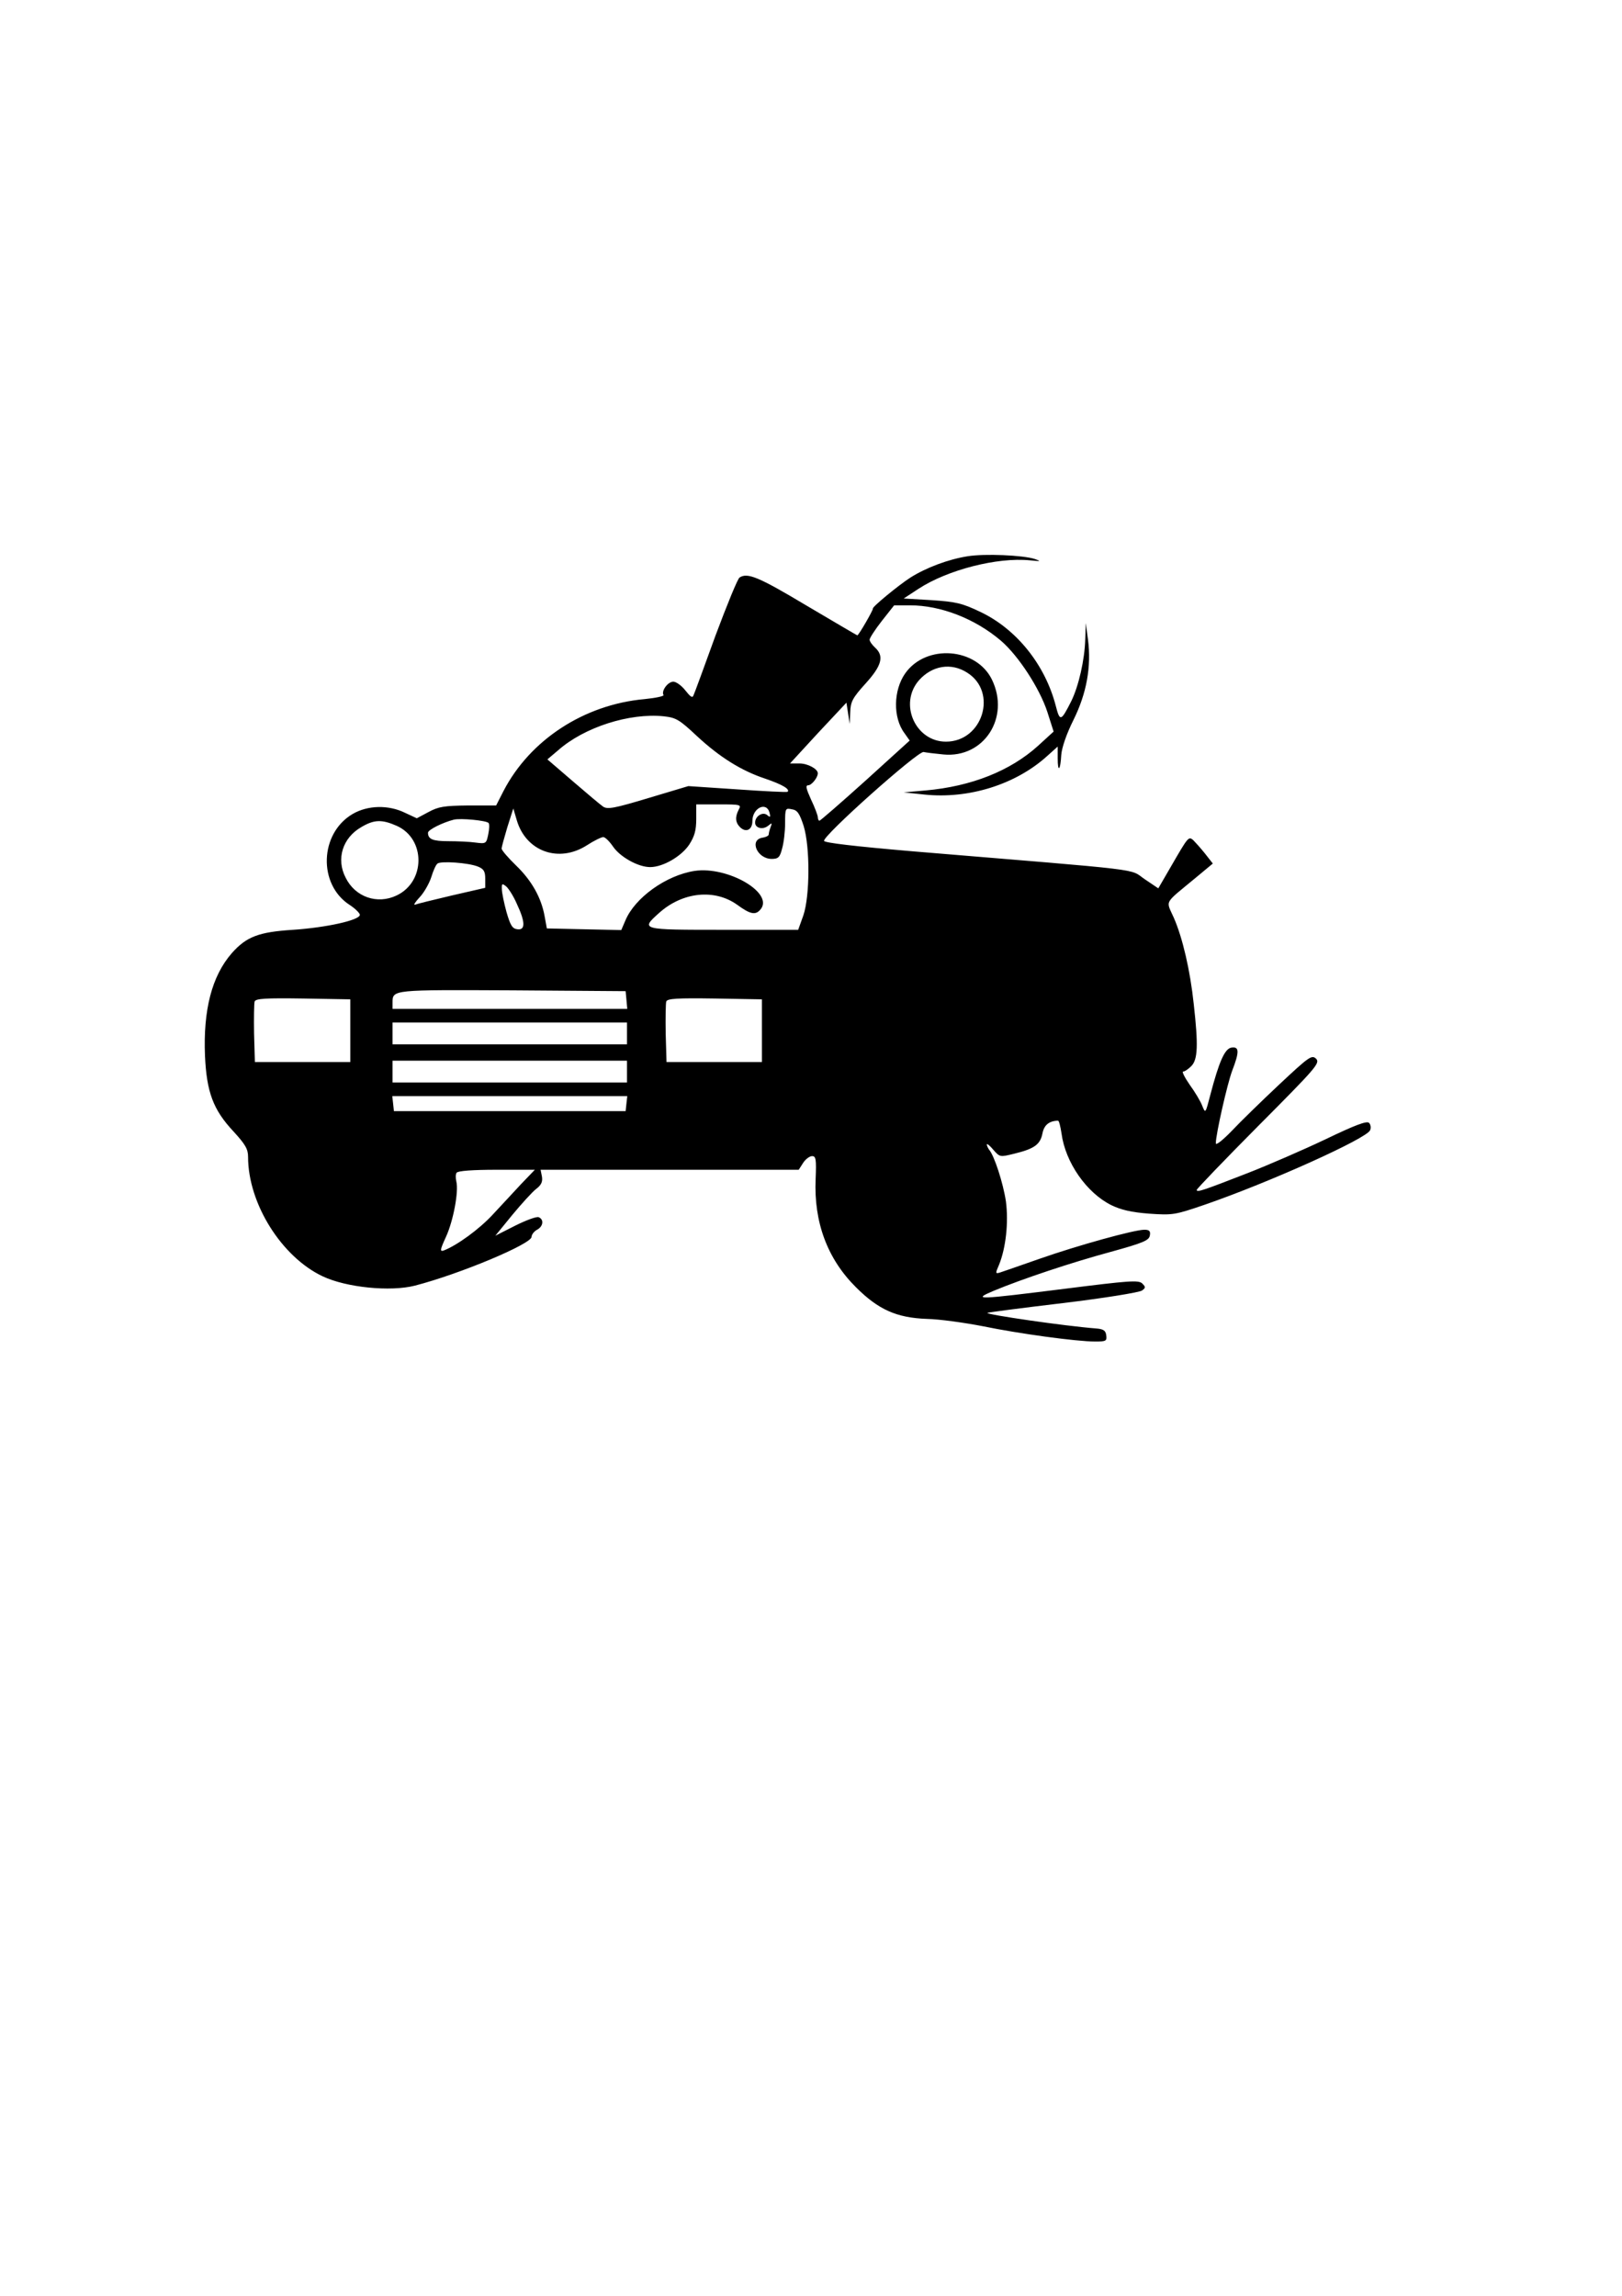 <?xml version="1.0" standalone="no"?>
<!DOCTYPE svg PUBLIC "-//W3C//DTD SVG 20010904//EN"
 "http://www.w3.org/TR/2001/REC-SVG-20010904/DTD/svg10.dtd">
<svg version="1.0" xmlns="http://www.w3.org/2000/svg"
 width="595pt" height="842pt" viewBox="0 0 595 842"
 preserveAspectRatio="xMidYMid meet">

<g transform="translate(0,842) scale(0.1,-0.1)"
fill="#000000" stroke="none">
<path d="M3550 6380 c-71 -11 -153 -42 -210 -78 -45 -29 -142 -109 -138 -114
2 -4 -52 -98 -57 -98 -2 0 -86 50 -188 110 -174 104 -215 121 -244 102 -7 -4
-46 -100 -88 -212 -41 -113 -77 -212 -81 -220 -4 -11 -11 -6 -30 18 -14 18
-34 32 -44 32 -20 0 -45 -34 -36 -49 3 -4 -29 -11 -70 -15 -222 -20 -420 -150
-517 -337 l-27 -53 -102 0 c-88 -1 -109 -4 -146 -24 l-43 -23 -43 20 c-61 30
-137 28 -192 -4 -122 -71 -128 -259 -11 -334 20 -13 37 -30 37 -36 0 -20 -125
-47 -245 -55 -126 -8 -171 -25 -225 -86 -73 -84 -105 -208 -98 -377 6 -132 30
-197 104 -276 44 -48 54 -65 54 -94 0 -171 123 -367 274 -438 87 -41 248 -57
338 -34 166 43 428 153 428 179 0 8 9 20 20 26 23 12 26 38 6 46 -8 3 -46 -11
-86 -31 l-73 -37 62 76 c34 41 73 84 87 95 20 15 25 27 22 46 l-5 25 473 0
474 0 16 25 c9 14 24 25 33 25 14 0 16 -11 13 -84 -7 -158 43 -293 148 -397
82 -82 149 -112 260 -116 47 -1 139 -14 206 -27 131 -27 342 -56 412 -56 39 0
43 2 40 23 -2 17 -10 23 -38 25 -115 9 -404 51 -398 57 2 2 126 18 277 36 150
18 280 39 290 46 14 10 14 13 1 26 -13 13 -50 10 -280 -19 -328 -41 -345 -42
-265 -8 106 44 286 104 430 143 120 33 140 42 143 60 3 16 -2 21 -20 21 -37 0
-243 -57 -383 -106 -71 -25 -138 -48 -147 -51 -17 -5 -17 -3 -3 29 25 62 35
155 25 232 -10 67 -43 169 -62 190 -4 6 -8 14 -8 19 0 4 11 -4 24 -20 24 -27
24 -27 77 -14 74 18 95 34 103 74 6 31 24 46 57 47 4 0 9 -21 13 -47 14 -106
92 -218 183 -263 35 -17 73 -26 138 -31 87 -6 94 -5 205 33 235 81 595 243
606 273 4 9 2 21 -4 27 -8 8 -51 -8 -159 -60 -82 -39 -211 -95 -288 -125 -162
-63 -185 -71 -185 -61 0 4 102 110 227 236 211 212 226 229 211 245 -16 15
-25 9 -135 -94 -65 -61 -144 -138 -175 -171 -32 -33 -58 -54 -58 -45 0 33 42
218 60 266 27 70 26 89 -2 85 -25 -3 -46 -51 -78 -173 -18 -69 -18 -70 -30
-40 -6 16 -27 51 -46 77 -18 26 -29 48 -24 48 6 0 19 9 30 20 24 24 26 77 9
228 -13 123 -41 243 -73 316 -29 66 -39 48 78 145 l65 54 -29 37 c-16 20 -36
42 -43 49 -17 14 -18 13 -81 -96 l-47 -81 -49 33 c-61 41 27 30 -854 103 -210
18 -321 31 -323 38 -6 18 344 330 365 326 9 -2 42 -6 73 -9 148 -14 245 135
178 274 -57 118 -241 132 -318 24 -44 -62 -46 -163 -3 -220 l19 -27 -162 -147
c-90 -81 -166 -147 -169 -147 -3 0 -6 6 -6 13 0 6 -11 36 -25 65 -18 40 -21
52 -10 52 12 0 35 28 35 44 0 16 -37 36 -67 36 l-35 0 103 112 104 111 6 -39
6 -39 2 43 c1 38 8 52 56 105 60 66 69 101 35 132 -11 10 -20 23 -20 29 0 6
20 37 45 69 l45 57 58 0 c113 0 239 -49 334 -130 64 -55 142 -175 170 -261
l23 -72 -58 -53 c-101 -91 -243 -148 -412 -163 l-80 -7 76 -8 c163 -17 335 37
450 141 l39 35 0 -43 c0 -54 10 -45 13 12 2 27 19 77 45 129 48 97 66 195 53
295 l-8 60 -2 -60 c-2 -74 -24 -172 -52 -228 -37 -73 -41 -74 -56 -16 -39 151
-144 282 -277 345 -67 32 -89 37 -179 43 l-102 6 55 36 c106 69 288 116 408
104 40 -4 43 -4 18 5 -44 14 -184 20 -246 10z m-2 -427 c113 -71 57 -253 -78
-253 -112 0 -174 139 -99 225 48 54 118 66 177 28z m-992 -232 c84 -78 164
-128 252 -157 61 -21 91 -38 81 -48 -2 -2 -85 2 -184 9 l-180 12 -147 -44
c-126 -38 -150 -42 -166 -31 -10 7 -60 49 -111 93 l-93 80 39 33 c96 85 262
138 388 125 45 -5 57 -12 121 -72z m154 -270 c-14 -27 -13 -47 5 -65 22 -21
45 -9 45 23 0 48 52 73 63 30 4 -16 3 -18 -9 -8 -16 13 -44 -4 -44 -28 0 -20
28 -27 47 -12 15 12 16 12 10 -4 -4 -10 -7 -22 -7 -27 0 -5 -10 -10 -22 -12
-51 -7 -21 -78 33 -78 24 0 30 6 38 38 6 20 11 62 11 93 0 55 1 56 25 51 20
-3 28 -15 43 -61 24 -78 23 -257 -1 -328 l-19 -53 -274 0 c-305 0 -305 0 -236
62 86 77 203 89 286 30 49 -36 68 -39 86 -17 50 60 -120 159 -242 141 -104
-16 -219 -98 -254 -182 l-15 -35 -136 3 -137 3 -8 44 c-12 68 -47 131 -105
187 -29 28 -53 56 -53 62 0 5 10 41 21 78 l22 69 13 -44 c34 -114 154 -157
257 -91 26 17 53 30 60 30 7 0 23 -16 36 -35 26 -38 92 -75 136 -75 47 0 114
39 143 82 20 31 26 53 26 94 l0 54 83 0 c80 0 83 -1 73 -19z m-918 -49 c4 -4
3 -23 -1 -42 -7 -34 -8 -35 -47 -30 -21 3 -66 5 -99 5 -57 0 -75 7 -75 31 0
11 55 38 95 48 25 6 118 -3 127 -12z m-336 -11 c106 -48 105 -205 -1 -255 -71
-34 -152 -6 -187 65 -36 69 -11 147 58 186 47 28 76 28 130 4z m297 -149 c22
-9 27 -18 27 -45 l0 -33 -122 -28 c-68 -16 -129 -31 -136 -34 -6 -2 1 10 18
28 16 17 35 51 42 73 7 23 17 46 23 50 13 10 113 3 148 -11z m143 -137 c31
-66 32 -97 2 -93 -19 2 -26 15 -40 63 -9 33 -17 71 -17 84 -1 21 1 22 16 10 9
-8 27 -36 39 -64z m402 -352 l3 -33 -430 0 -431 0 0 23 c0 48 -1 47 440 45
l415 -3 3 -32z m-1013 -113 l0 -115 -175 0 -175 0 -3 104 c-1 58 0 111 2 118
4 11 41 13 178 11 l173 -3 0 -115z m1510 0 l0 -115 -175 0 -175 0 -3 104 c-1
58 0 111 2 118 4 11 41 13 178 11 l173 -3 0 -115z m-495 -10 l0 -40 -430 0
-430 0 0 40 0 40 430 0 430 0 0 -40z m0 -140 l0 -40 -430 0 -430 0 0 40 0 40
430 0 430 0 0 -40z m-2 -117 l-3 -28 -425 0 -425 0 -3 28 -3 27 431 0 431 0
-3 -27z m-386 -295 c-27 -29 -74 -80 -105 -113 -49 -53 -130 -112 -179 -131
-15 -5 -14 2 8 50 27 59 47 166 38 203 -3 12 -3 27 1 32 4 7 59 11 147 11
l140 0 -50 -52z"/>
</g>
</svg>
